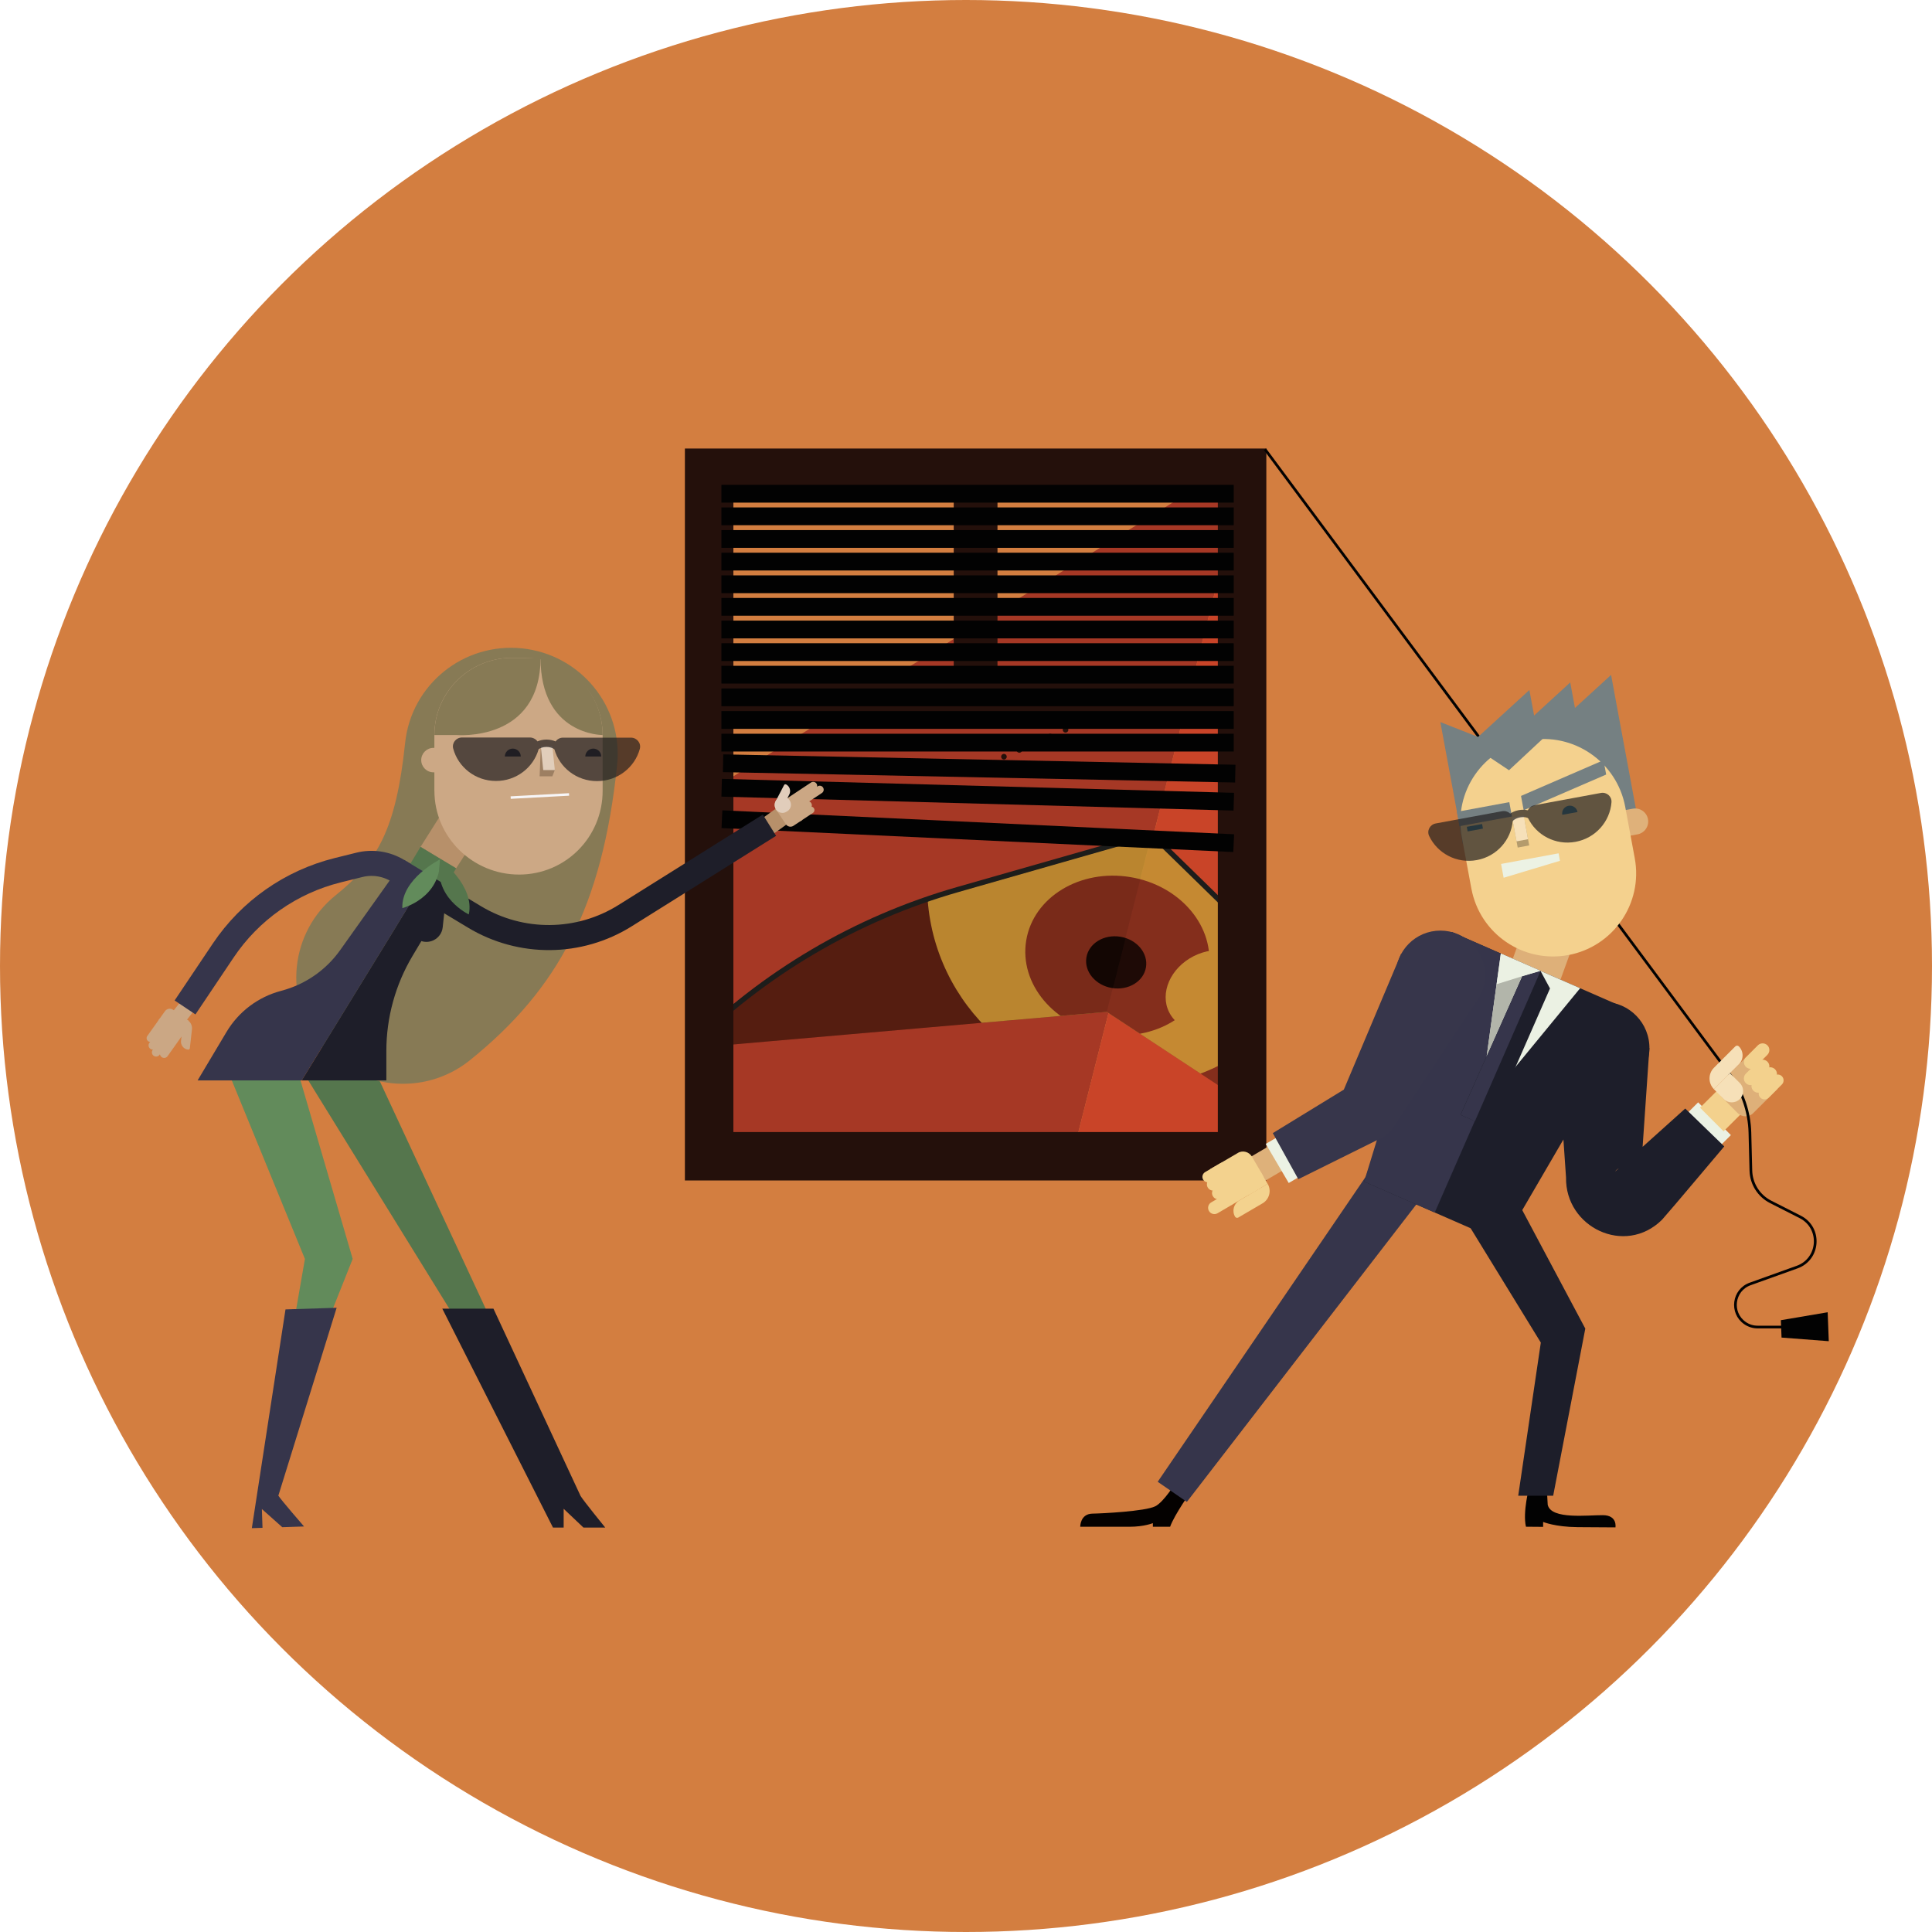 <?xml version="1.0" encoding="utf-8"?>
<svg xmlns="http://www.w3.org/2000/svg" xmlns:xlink="http://www.w3.org/1999/xlink" viewBox="0 0 400 400">
  <defs>
    <style>
      .cls-1, .cls-2, .cls-3, .cls-4, .cls-5, .cls-6, .cls-7, .cls-8, .cls-9, .cls-10, .cls-11, .cls-12 {
        fill: none;
      }

      .cls-13 {
        fill: #f3d18d;
      }

      .cls-2 {
        stroke: #36354b;
      }

      .cls-2, .cls-6 {
        stroke-linejoin: round;
        stroke-width: 5.19px;
      }

      .cls-3 {
        stroke: #ebf1e3;
        stroke-width: 9.59px;
      }

      .cls-3, .cls-4, .cls-5, .cls-14, .cls-7, .cls-8, .cls-9, .cls-10, .cls-11, .cls-12 {
        stroke-miterlimit: 10;
      }

      .cls-15 {
        fill: #d37e40;
      }

      .cls-16 {
        fill: #36354b;
      }

      .cls-4 {
        stroke: #020202;
        stroke-width: .56px;
      }

      .cls-17 {
        fill: #f6e0b8;
      }

      .cls-5 {
        stroke: #f7f6f8;
        stroke-width: .52px;
      }

      .cls-14 {
        stroke: #b7906a;
        stroke-width: 3.96px;
      }

      .cls-14, .cls-18 {
        fill: #b7906a;
      }

      .cls-19 {
        fill: #f3d28e;
      }

      .cls-20 {
        fill: #2f6f85;
      }

      .cls-21 {
        fill: #37364b;
      }

      .cls-22 {
        fill: #ecf2e4;
      }

      .cls-23 {
        fill: #628b5b;
      }

      .cls-24 {
        mix-blend-mode: overlay;
      }

      .cls-24, .cls-25 {
        fill: #d8a539;
      }

      .cls-26 {
        isolation: isolate;
      }

      .cls-27 {
        fill: #b49b6c;
      }

      .cls-28 {
        fill: #b2b5aa;
      }

      .cls-29, .cls-30 {
        fill: #221f20;
      }

      .cls-29, .cls-31 {
        opacity: .7;
      }

      .cls-32 {
        fill: #e1cdbb;
      }

      .cls-33 {
        fill: #cca885;
      }

      .cls-34 {
        clip-path: url(#clippath-1);
      }

      .cls-35 {
        clip-path: url(#clippath-2);
      }

      .cls-36, .cls-37 {
        fill: #842e1d;
      }

      .cls-38 {
        fill: #020202;
      }

      .cls-39 {
        fill: #deb079;
      }

      .cls-6 {
        stroke: #1e1e29;
      }

      .cls-40 {
        fill: #e1cebb;
      }

      .cls-7 {
        stroke: #1d1d1b;
        stroke-width: 1.08px;
      }

      .cls-8 {
        stroke: #24100a;
        stroke-dasharray: 0 3.48;
        stroke-linecap: round;
        stroke-width: 1.16px;
      }

      .cls-41 {
        fill: #f6e0b9;
      }

      .cls-42 {
        fill: #877a55;
      }

      .cls-43 {
        fill: #c94428;
      }

      .cls-44 {
        fill: #1d1e2a;
      }

      .cls-9 {
        stroke: #221f20;
        stroke-width: 1.52px;
      }

      .cls-45 {
        fill: #9d7f62;
      }

      .cls-46 {
        fill: #cba784;
      }

      .cls-10 {
        stroke: #deb17a;
        stroke-width: 5.78px;
      }

      .cls-47, .cls-48 {
        fill: #561e11;
      }

      .cls-47, .cls-37 {
        mix-blend-mode: multiply;
        opacity: .23;
      }

      .cls-49 {
        fill: #f4d18e;
      }

      .cls-50 {
        fill: #758082;
      }

      .cls-51 {
        fill: #a63825;
      }

      .cls-52 {
        fill: #24100b;
      }

      .cls-53 {
        fill: #040100;
      }

      .cls-54 {
        fill: #dfb17a;
      }

      .cls-55 {
        fill: #1e1e29;
      }

      .cls-11 {
        stroke: #ecf2e4;
        stroke-width: 9.39px;
      }

      .cls-12 {
        stroke: #2f6f85;
        stroke-width: .97px;
      }

      .cls-56 {
        fill: #ebf1e3;
      }

      .cls-57 {
        clip-path: url(#clippath);
      }

      .cls-58 {
        fill: #55764d;
      }

      .cls-59 {
        fill: #1e1e2a;
      }
    </style>
    <clipPath id="clippath">
      <circle class="cls-1" cx="200" cy="200" r="200"/>
    </clipPath>
    <clipPath id="clippath-1">
      <rect class="cls-1" x="146.82" y="97.88" width="110.34" height="141.51"/>
    </clipPath>
    <clipPath id="clippath-2">
      <path class="cls-1" d="M268.31,201.88l-29.87-29.17-40.14,11.47c-21.09,6.03-40.29,17.34-55.78,32.87l86.63-7.55,72.64,47.81h0c-6.25-21.02-17.77-40.1-33.47-55.43Z"/>
    </clipPath>
  </defs>
  <g class="cls-26">
    <g id="Calque_2">
      <circle class="cls-15" cx="200" cy="200" r="200"/>
      <g class="cls-57">
        <g>
          <g>
            <g class="cls-34">
              <g>
                <polygon class="cls-51" points="258.72 94.13 5.07 252.17 220.05 247.12 258.72 94.13"/>
                <polygon class="cls-43" points="258.72 94.13 403.27 352.82 220.05 247.12 258.72 94.13"/>
                <path class="cls-36" d="M229.15,209.5l72.64,47.81h0c-6.25-21.02-17.77-40.1-33.47-55.43l-29.87-29.17-9.3,36.79Z"/>
                <path class="cls-48" d="M229.15,209.5l-86.63,7.55h0c15.49-15.53,34.69-26.84,55.78-32.87l40.14-11.47-9.3,36.79Z"/>
                <g class="cls-35">
                  <circle class="cls-25" cx="233.74" cy="183.19" r="41.79"/>
                  <ellipse class="cls-36" cx="231.33" cy="197.82" rx="16.45" ry="19.12" transform="translate(-1.41 393.98) rotate(-80.66)"/>
                  <ellipse cx="231.1" cy="199.25" rx="5.38" ry="6.25" transform="translate(-3.02 394.95) rotate(-80.66)"/>
                  <ellipse class="cls-24" cx="250.79" cy="205.17" rx="9.78" ry="8.08" transform="translate(-65.7 135.72) rotate(-26.91)"/>
                  <ellipse class="cls-24" cx="203.49" cy="188.93" rx="3.46" ry="4.18" transform="translate(-61.14 104.82) rotate(-25.24)"/>
                </g>
                <path class="cls-37" d="M229.15,209.5l72.64,47.81h0c-6.25-21.02-17.77-40.1-33.47-55.43l-29.87-29.17-9.3,36.79Z"/>
                <path class="cls-47" d="M229.15,209.5l-86.63,7.55h0c15.49-15.53,34.69-26.84,55.78-32.87l40.14-11.47-9.3,36.79Z"/>
                <path class="cls-7" d="M301.78,257.3h0c-6.25-21.02-17.77-40.1-33.47-55.43l-29.87-29.17-40.14,11.47c-21.09,6.03-40.29,17.34-55.78,32.87h0"/>
                <line class="cls-8" x1="246.12" y1="139.94" x2="200" y2="160.1"/>
                <polygon class="cls-43" points="239.99 168.22 251.76 122.7 278.91 130.28 272.33 184.53 239.99 168.22"/>
              </g>
            </g>
            <g>
              <rect class="cls-1" x="146.82" y="97.88" width="110.34" height="141.51"/>
              <path class="cls-52" d="M262.18,244.41h-120.38V92.86h120.38v151.55ZM151.84,234.38h100.3V102.9h-100.3v131.47Z"/>
              <rect class="cls-52" x="197.46" y="97.88" width="9.06" height="45.12"/>
              <rect class="cls-52" x="146.82" y="138.48" width="110.34" height="9.05"/>
            </g>
            <rect class="cls-38" x="149.36" y="105.06" width="106.07" height="3.68"/>
            <rect class="cls-38" x="149.36" y="100.38" width="106.07" height="3.68"/>
            <rect class="cls-38" x="149.36" y="109.75" width="106.07" height="3.68"/>
            <rect class="cls-38" x="149.36" y="114.43" width="106.07" height="3.68"/>
            <rect class="cls-38" x="149.36" y="119.12" width="106.07" height="3.68"/>
            <rect class="cls-38" x="149.36" y="123.8" width="106.07" height="3.68"/>
            <rect class="cls-38" x="149.36" y="128.49" width="106.07" height="3.68"/>
            <rect class="cls-38" x="149.36" y="133.17" width="106.07" height="3.68"/>
            <rect class="cls-38" x="149.36" y="137.85" width="106.07" height="3.68"/>
            <rect class="cls-38" x="149.36" y="142.54" width="106.07" height="3.68"/>
            <rect class="cls-38" x="149.36" y="147.22" width="106.07" height="3.68"/>
            <rect class="cls-38" x="149.36" y="151.91" width="106.07" height="3.68"/>
            <rect class="cls-38" x="149.7" y="157.25" width="106.07" height="3.68" transform="translate(402.2 322.26) rotate(-178.84)"/>
            <rect class="cls-38" x="149.38" y="162.71" width="106.07" height="3.68" transform="translate(4.57 -5.46) rotate(1.56)"/>
            <rect class="cls-38" x="149.41" y="170.25" width="106.07" height="3.68" transform="translate(8.27 -9.28) rotate(2.68)"/>
          </g>
          <g>
            <g>
              <g>
                <path class="cls-46" d="M36.33,213.34l-3.06,4.31c-.28.4-.19.94.21,1.22h0c.4.28.94.19,1.22-.21l3.06-4.31c.11-.15.07-.37-.08-.47l-.88-.62c-.15-.11-.37-.07-.47.08Z"/>
                <path class="cls-46" d="M35.1,212.47l-3.49,4.9c-.28.4-.19.94.21,1.22h0c.4.28.94.19,1.22-.21l3.49-4.9c.11-.15.07-.37-.08-.47l-.88-.62c-.15-.11-.37-.07-.47.08Z"/>
                <path class="cls-46" d="M33.96,211.66l-3.04,4.27c-.28.4-.19.94.21,1.22h0c.4.28.94.19,1.22-.21l3.04-4.27c.11-.15.07-.37-.08-.47l-.88-.62c-.15-.11-.37-.07-.47.08Z"/>
                <path class="cls-46" d="M33.02,210.95l-2.53,3.55c-.24.34-.16.82.18,1.07h0c.34.24.82.16,1.07-.18l2.53-3.55c.09-.13.06-.32-.07-.41l-.76-.54c-.13-.09-.32-.06-.41.07Z"/>
                <path class="cls-46" d="M37.98,211h0c.92,0,1.67.75,1.67,1.67v4.6h0c-1.1,0-1.99-.89-1.99-1.99v-3.95c0-.18.15-.32.32-.32Z" transform="translate(53.06 431.25) rotate(-173.57)"/>
              </g>
              <path class="cls-46" d="M32.79,211.27l1.36-1.91c.39-.55,1.15-.68,1.7-.29l3.2,2.27-1.5,3.31-4.76-3.38Z"/>
              <polygon class="cls-46" points="35.56 209.71 37.52 207.22 40.25 209.16 38.29 211.65 35.56 209.71"/>
            </g>
            <g>
              <polygon class="cls-58" points="63.4 223 77 220.35 109.12 289.35 104.82 290.04 63.4 223"/>
              <path class="cls-55" d="M102.17,270.94h-10.6s22.92,45.33,22.92,45.33h2.21s0-3.89,0-3.89l4.1,3.89h4.51s-4.51-5.55-5.11-6.55l-18.04-38.78Z"/>
              <polygon class="cls-23" points="61.84 222.42 47.31 222.03 63.13 260.65 57.9 290.73 61 290.84 73.02 260.64 61.84 222.42"/>
              <path class="cls-16" d="M69.7,270.76l-10.59.34-6.97,45.29,2.21-.07-.13-3.89,4.22,3.76,4.51-.15s-4.69-5.4-5.32-6.38l12.07-38.9Z"/>
              <g>
                <path class="cls-42" d="M127.77,158.4c1.27-12.07-7.53-22.88-19.65-24.16-12.12-1.27-22.97,7.48-24.24,19.55-1.9,18.12-5.82,24.66-14.37,31.55-9.47,7.63-10.92,21.47-3.25,30.9,7.67,9.43,21.57,10.89,31.04,3.26,18.32-14.77,27.4-31.81,30.47-61.1Z"/>
                <g>
                  <g>
                    <polygon class="cls-18" points="95.17 162.51 87.07 175.34 94.44 179.78 100.74 169.95 95.17 162.51"/>
                    <rect class="cls-58" x="85.21" y="176.39" width="7.32" height="8.61" transform="translate(-111.78 163.63) rotate(-58.95)"/>
                  </g>
                  <g>
                    <path class="cls-16" d="M88.65,181.03l-4.95-2.98-13.27,18.66c-2.94,4.14-7.24,7.11-12.15,8.41l-.1.03c-4.73,1.25-8.78,4.3-11.28,8.5l-5.99,10.04h21.56"/>
                    <path class="cls-55" d="M88.65,181.03l5.03,3.03-8.25,13.82c-3.56,5.96-5.44,12.77-5.44,19.72v6.09h-17.52l26.18-42.65Z"/>
                  </g>
                  <g>
                    <line class="cls-14" x1="155.49" y1="173.54" x2="162.67" y2="168.39"/>
                    <g>
                      <g>
                        <path class="cls-46" d="M163.72,166.76l5.1-3.38c.38-.25.48-.76.23-1.14h0c-.25-.38-.76-.48-1.14-.23l-5.1,3.38c-.15.1-.19.3-.09.44l.56.84c.1.15.3.19.44.09Z"/>
                        <path class="cls-46" d="M164.5,167.93l5.67-3.75c.38-.25.48-.76.23-1.14h0c-.25-.38-.76-.48-1.14-.23l-5.67,3.75c-.15.1-.19.3-.09.44l.56.84c.1.15.3.19.44.09Z"/>
                        <path class="cls-46" d="M165.23,169.03l2.49-1.64c.38-.25.48-.76.23-1.14h0c-.25-.38-.76-.48-1.14-.23l-2.49,1.64c-.15.1-.19.3-.09.44l.56.84c.1.15.3.19.44.09Z"/>
                        <path class="cls-46" d="M165.8,169.96l2.5-1.65c.33-.22.42-.66.2-.99h0c-.22-.33-.66-.42-.99-.2l-2.5,1.65c-.13.08-.16.26-.08.38l.48.73c.08.13.26.16.38.08Z"/>
                        <path class="cls-32" d="M161.33,162.35h0c.86,0,1.56.7,1.56,1.56v4.31h0c-1.03,0-1.86-.84-1.86-1.86v-3.7c0-.17.14-.3.3-.3Z" transform="translate(94.57 -56.09) rotate(27.49)"/>
                      </g>
                      <path class="cls-46" d="M166.11,169.76l-1.83,1.21c-.52.35-1.23.2-1.58-.32l-2.03-3.06,2.42-2.39,3.02,4.56Z"/>
                    </g>
                    <path class="cls-32" d="M163.5,165.73l-.04-.07c-.48-.73-1.47-.93-2.2-.45l-.18.11c-.73.48-.93,1.47-.45,2.2l.04.07c.48.73,1.47.93,2.2.45l.18-.11c.73-.48.93-1.47.45-2.2Z"/>
                    <path class="cls-2" d="M38.31,208.58l7.91-11.79c5.56-8.29,14.01-14.21,23.7-16.62l4.48-1.11c2.69-.67,5.54-.24,7.92,1.19l1.46.88"/>
                    <path class="cls-6" d="M159.31,170.85l-29.88,18.72c-9.51,5.96-21.55,6.06-31.17.28l-7.62-4.59"/>
                    <path class="cls-55" d="M82.1,191.85l4.44,2.67c2.12,1.28,4.86-.08,5.12-2.55l.43-4.04-5.6-3.37-4.38,7.29Z"/>
                    <path class="cls-23" d="M91.09,177.93s-8.04,4.03-7.79,10.09c0,0,8.03-2.08,7.79-10.09Z"/>
                    <path class="cls-58" d="M91.16,177.97s7.2,5.43,5.9,11.35c0,0-7.53-3.51-5.9-11.35Z"/>
                  </g>
                </g>
                <g>
                  <g>
                    <path class="cls-33" d="M89.94,163.73c0,9.58,7.91,17.34,17.53,17.34,9.62,0,17.3-7.76,17.3-17.34v-11.55c0-8.82-7.18-15.98-16.05-15.98h-1.37s-1.37,0-1.37,0c-8.86,0-16.05,7.15-16.05,15.98v11.55Z"/>
                    <path class="cls-42" d="M111.91,136.2c0,17.54-17.41,15.98-17.41,15.98h-4.56c0-8.82,7.18-15.98,16.05-15.98h5.92s-1.37,0-1.37,0"/>
                    <path class="cls-42" d="M111.91,136.2h0c4.27,0,12.86,6.14,12.86,15.98,0,0-12.86.1-12.86-15.98Z"/>
                    <path class="cls-33" d="M87.21,154.84h2.83c1.39,0,2.53,1.13,2.53,2.53h0c0,1.39-1.13,2.53-2.53,2.53h-2.83v-5.05h0Z" transform="translate(179.78 314.74) rotate(180)"/>
                    <path class="cls-59" d="M107.82,156.63c0-.91-.74-1.64-1.65-1.64-.91,0-1.65.74-1.65,1.64"/>
                    <path class="cls-59" d="M124.48,156.63c0-.91-.74-1.64-1.65-1.64s-1.65.74-1.65,1.64"/>
                    <polygon class="cls-45" points="111.72 160.73 114.36 160.73 114.87 159.43 111.97 154.54 111.72 160.73"/>
                    <polygon class="cls-40" points="112.47 159.43 114.87 159.43 114.37 154.53 111.97 154.53 112.47 159.43"/>
                    <path class="cls-29" d="M95.66,152.69h14.08c.65.02,1.2.34,1.54.81.54-.24,1.18-.38,1.87-.38h0c.67,0,1.32.14,1.88.39.34-.47.89-.79,1.54-.79h14.08c1.23.02,2.13,1.15,1.82,2.32-1.04,3.85-4.62,6.69-8.87,6.68-4.21,0-7.75-2.79-8.82-6.59-.04-.03-.07-.06-.11-.08-.39-.25-.95-.4-1.53-.4h0c-.68,0-1.27.2-1.62.46-1.08,3.8-4.62,6.59-8.84,6.58-4.25,0-7.82-2.85-8.85-6.7-.31-1.16.59-2.3,1.82-2.3Z"/>
                  </g>
                  <line class="cls-5" x1="117.82" y1="164.48" x2="105.73" y2="165.13"/>
                </g>
              </g>
            </g>
          </g>
          <g>
            <g>
              <path class="cls-38" d="M320.45,311.58c.71,3.07,8.35,2.09,11.41,2.12,3.06.02,2.6,2.53,2.6,2.53,0,0-3.16-.01-7.83-.05-4.67-.04-7.14-1.08-7.14-1.08v1.02s-3.56-.03-3.56-.03c-.71-3.07.69-8.24.69-8.24l3.6-.16.22,3.89Z"/>
              <g>
                <rect class="cls-39" x="313.84" y="188.58" width="10.76" height="18.26" transform="translate(86.66 -97.09) rotate(19.96)"/>
                <path class="cls-53" d="M239.16,311.87c-2.08,1.03-11,1.48-12.97,1.51-2.58.04-2.54,2.72-2.54,2.72h10.2c3,0,4.84-.75,4.84-.75v.75s3.57,0,3.57,0c.86-2.49,4.59-7.71,4.59-7.71l-3.33-1.6s-2.51,4.16-4.35,5.08Z"/>
                <line class="cls-3" x1="354.97" y1="231.62" x2="351.15" y2="235.44"/>
                <path class="cls-44" d="M356.99,237.35c-2.68,3.13-10.3,12.27-12.91,15.21-7.65,7.52-20.03,1.55-19.85-8.78-.08-1.14-.29-4.18-.37-5.36-.32-4.57-1.15-16.72-1.47-21.43,0,0,19.1,0,19.1,0-.52,7.47-1.33,19.43-1.84,26.79-.02.24-.04.82-.05.4-.12-.67-.45-1.33-.92-1.81-1.11-1.19-3.27-1.15-4.27.15-.05.07.17-.15.19-.15.68-.61,2.95-2.65,3.66-3.29,0,0,10.65-9.57,10.65-9.57l8.08,7.84h0Z"/>
                <g>
                  <polygon class="cls-16" points="245.73 310.95 239.69 306.79 285.5 239.61 296.64 244.95 245.73 310.95"/>
                  <polygon class="cls-44" points="321.57 309.67 314.33 309.67 319.01 277.97 299.85 246.75 312.02 244.63 328.22 275.07 321.57 309.67"/>
                </g>
                <g>
                  <polygon class="cls-44" points="311.25 257.26 282.43 244.64 300.55 192.96 336.92 208.88 329.33 226.24 311.25 257.26"/>
                  <polygon class="cls-16" points="297.05 251.04 282.43 244.64 292.96 210.32 300.55 192.96 318.94 201.01 297.05 251.04"/>
                  <g>
                    <line class="cls-10" x1="258.04" y1="243.39" x2="266.97" y2="238.15"/>
                    <g>
                      <g>
                        <g>
                          <path class="cls-19" d="M256.28,238.71l-5.71,3.34,4.36,7.46,5.7-3.34c1.02-.6,1.36-1.91.77-2.93l-2.2-3.77c-.6-1.02-1.91-1.36-2.93-.77Z"/>
                          <path class="cls-19" d="M258.67,247.32l3.78-2.21-1.36-2.33c-.61-1.04-1.96-1.4-3-.79h0c-1.04.61-1.4,1.96-.79,3l1.36,2.33Z"/>
                        </g>
                        <path class="cls-19" d="M254.93,249.52l-2.85,1.67c-.62.36-1.42.15-1.78-.47s-.15-1.42.47-1.78l2.84-1.67c.62-.36,1.42-.16,1.78.46.36.62.16,1.42-.46,1.78Z"/>
                        <path class="cls-19" d="M255.74,246.46l-2.85,1.67c-.62.36-1.42.15-1.78-.47s-.15-1.42.47-1.78l2.84-1.67c.62-.36,1.42-.16,1.78.46s.16,1.42-.46,1.78Z"/>
                        <path class="cls-19" d="M254.68,244.66l-2.85,1.67c-.62.36-1.42.15-1.78-.47s-.15-1.42.47-1.78l2.84-1.67c.62-.36,1.42-.16,1.78.46s.16,1.42-.46,1.78Z"/>
                        <path class="cls-19" d="M251.62,244.06l-.97.57c-.54.32-1.23.13-1.55-.41-.32-.54-.13-1.23.41-1.55l3.13-1.83c.54-.32,1.23-.14,1.55.4.32.54.14,1.23-.4,1.55l-2.16,1.27"/>
                      </g>
                      <path class="cls-19" d="M262.46,245.1h0c.82,1.4.35,3.21-1.05,4.03l-5.04,2.95c-.23.13-.52.05-.66-.17h0c-.69-1.17-.29-2.68.88-3.37l5.86-3.44Z"/>
                    </g>
                    <line class="cls-11" x1="264.44" y1="240.88" x2="266.55" y2="239.64"/>
                  </g>
                  <path class="cls-21" d="M306.38,206.23l-17.59,26.69c-.61,1.02-1.45,2.07-2.51,2.55,0,0-17.48,8.67-17.48,8.67l-5.28-9.54,16.64-10.19-2.51,2.55,12.42-29.45s16.31,8.72,16.31,8.72h0Z"/>
                  <circle class="cls-21" cx="298.22" cy="201.91" r="9.24"/>
                  <g>
                    <polygon class="cls-56" points="306.23 230.06 306.23 230.06 327.15 204.6 310.73 197.42 306.23 230.06"/>
                    <polygon class="cls-44" points="302.38 230.82 308.29 233.4 320.91 204.65 318.94 201.01 318.94 201.01 315.15 202.12 302.38 230.82"/>
                    <polygon class="cls-16" points="318.96 201.02 315.17 202.13 302.4 230.82 305.37 232.13 318.96 201.02"/>
                    <polygon class="cls-56" points="309.85 203.77 310.73 197.42 318.94 201.01 315.15 202.12 309.85 203.77"/>
                    <polygon class="cls-28" points="315.15 202.12 307.81 218.6 309.85 203.77 315.15 202.12"/>
                  </g>
                </g>
                <circle class="cls-44" cx="331.94" cy="217" r="9.55" transform="translate(-16.82 28.21) rotate(-4.75)"/>
                <g>
                  <g>
                    <rect class="cls-13" x="353.19" y="225.37" width="8.3" height="6.91" transform="translate(771.99 138.7) rotate(135.1)"/>
                    <path class="cls-39" d="M362.98,230.46l5.01-4.99-6.52-6.55-5,4.99c-.9.89-.9,2.34,0,3.24l3.29,3.3c.89.89,2.34.9,3.24,0Z"/>
                  </g>
                  <path class="cls-13" d="M361.45,218.92l2.5-2.5c.54-.54,1.42-.54,1.97,0s.54,1.42,0,1.97l-2.49,2.49c-.54.54-1.42.54-1.97,0-.54-.54-.54-1.42,0-1.97Z"/>
                  <path class="cls-13" d="M361.45,222.3l2.5-2.5c.54-.54,1.42-.54,1.97,0s.54,1.42,0,1.97l-2.49,2.49c-.54.54-1.42.54-1.97,0s-.54-1.42,0-1.97Z"/>
                  <path class="cls-13" d="M363.02,223.87l2.5-2.5c.54-.54,1.42-.54,1.97,0s.54,1.42,0,1.97l-2.49,2.49c-.54.54-1.42.54-1.97,0s-.54-1.42,0-1.97Z"/>
                  <path class="cls-13" d="M366.36,223.67l.85-.85c.47-.47,1.24-.47,1.71,0,.47.47.47,1.24,0,1.71l-2.74,2.74c-.47.47-1.24.47-1.71,0-.47-.47-.47-1.24,0-1.71l1.89-1.89"/>
                </g>
              </g>
            </g>
            <g>
              <path class="cls-4" d="M261.9,93.01l96.51,129.8c2.42,3.43,3.78,7.49,3.89,11.69l.2,7.85c.07,2.75,1.64,5.24,4.1,6.49l6.12,3.11c4.43,2.25,4.03,8.71-.65,10.39l-9.72,3.49c-3.52,1.26-4.14,5.97-1.07,8.1h0c.77.54,1.69.82,2.62.82h9.75"/>
              <polygon class="cls-38" points="378.4 271.69 378.63 277.68 368.85 276.93 368.71 273.33 378.4 271.69"/>
            </g>
            <g>
              <polyline class="cls-50" points="311.49 154.73 298.21 149.5 302.88 174.76"/>
              <polygon class="cls-50" points="338.92 168.66 334.53 145 333.56 139.73 326.08 146.57 325.1 141.29 317.62 148.14 316.64 142.86 301.68 156.54 304.98 174.37 338.92 168.66"/>
              <path class="cls-54" d="M335.55,167.39h3c1.49,0,2.7,1.21,2.7,2.7h0c0,1.49-1.21,2.7-2.7,2.7h-3v-5.4h0Z" transform="translate(-25.28 64.35) rotate(-10.47)"/>
              <path class="cls-49" d="M316.44,153.29c9.34-1.73,18.32,4.44,20.05,13.78l1.97,10.62c1.73,9.34-4.44,18.32-13.78,20.05h0c-9.31,1.72-18.26-4.39-20.03-13.69l-.02-.09-1.97-10.62-.02-.12c-1.73-9.32,4.47-18.27,13.8-19.93h0Z"/>
              <polygon class="cls-22" points="322.97 178.22 311.31 181.73 310.78 178.87 322.69 176.67 322.97 178.22"/>
              <g>
                <rect class="cls-27" x="313.75" y="170.32" width="2.42" height="4.99" transform="translate(-26.16 60.1) rotate(-10.47)"/>
                <rect class="cls-41" x="313.51" y="169.03" width="2.42" height="4.99" transform="translate(-25.93 60.04) rotate(-10.47)"/>
                <line class="cls-12" x1="303.77" y1="171.66" x2="306.94" y2="171.08"/>
                <path class="cls-20" d="M326.61,168.12c-.16-.87-1-1.45-1.87-1.29-.87.16-1.45,1-1.29,1.87"/>
                <rect class="cls-50" x="301.82" y="167.03" width="11.04" height="3.02" transform="translate(-25.52 58.68) rotate(-10.47)"/>
                <polygon class="cls-50" points="315.46 167.75 332.54 160.36 331.99 157.39 314.91 164.79 315.46 167.75"/>
              </g>
              <g class="cls-31">
                <g>
                  <path class="cls-30" d="M305.76,178.07c-4.15.77-8.16-1.38-9.87-4.99-.52-1.09.16-2.37,1.36-2.59l13.76-2.54c1.2-.22,2.29.73,2.19,1.94-.31,3.98-3.29,7.42-7.44,8.18Z"/>
                  <path class="cls-30" d="M326.2,174.29c-4.15.77-8.16-1.38-9.87-4.99-.52-1.09.16-2.37,1.36-2.59l13.76-2.54c1.2-.22,2.29.73,2.19,1.94-.31,3.98-3.29,7.42-7.44,8.18Z"/>
                </g>
                <path class="cls-9" d="M317.58,169.72c-.18-.96-1.52-1.52-3.01-1.24s-2.54,1.27-2.37,2.23"/>
              </g>
              <polyline class="cls-50" points="323.29 149.34 312.42 159.47 306.88 155.76"/>
            </g>
            <path class="cls-17" d="M358.17,222.2l-3.32,3.31,2.04,2.04c.91.91,2.4.92,3.32,0h0c.91-.91.92-2.4,0-3.32l-2.04-2.04Z"/>
            <path class="cls-17" d="M354.86,225.51h0c-1.23-1.23-1.23-3.22,0-4.45l4.42-4.42c.2-.2.53-.2.73,0h0c1.03,1.03,1.03,2.7,0,3.72l-5.14,5.14Z"/>
          </g>
        </g>
      </g>
    </g>
  </g>
</svg>
